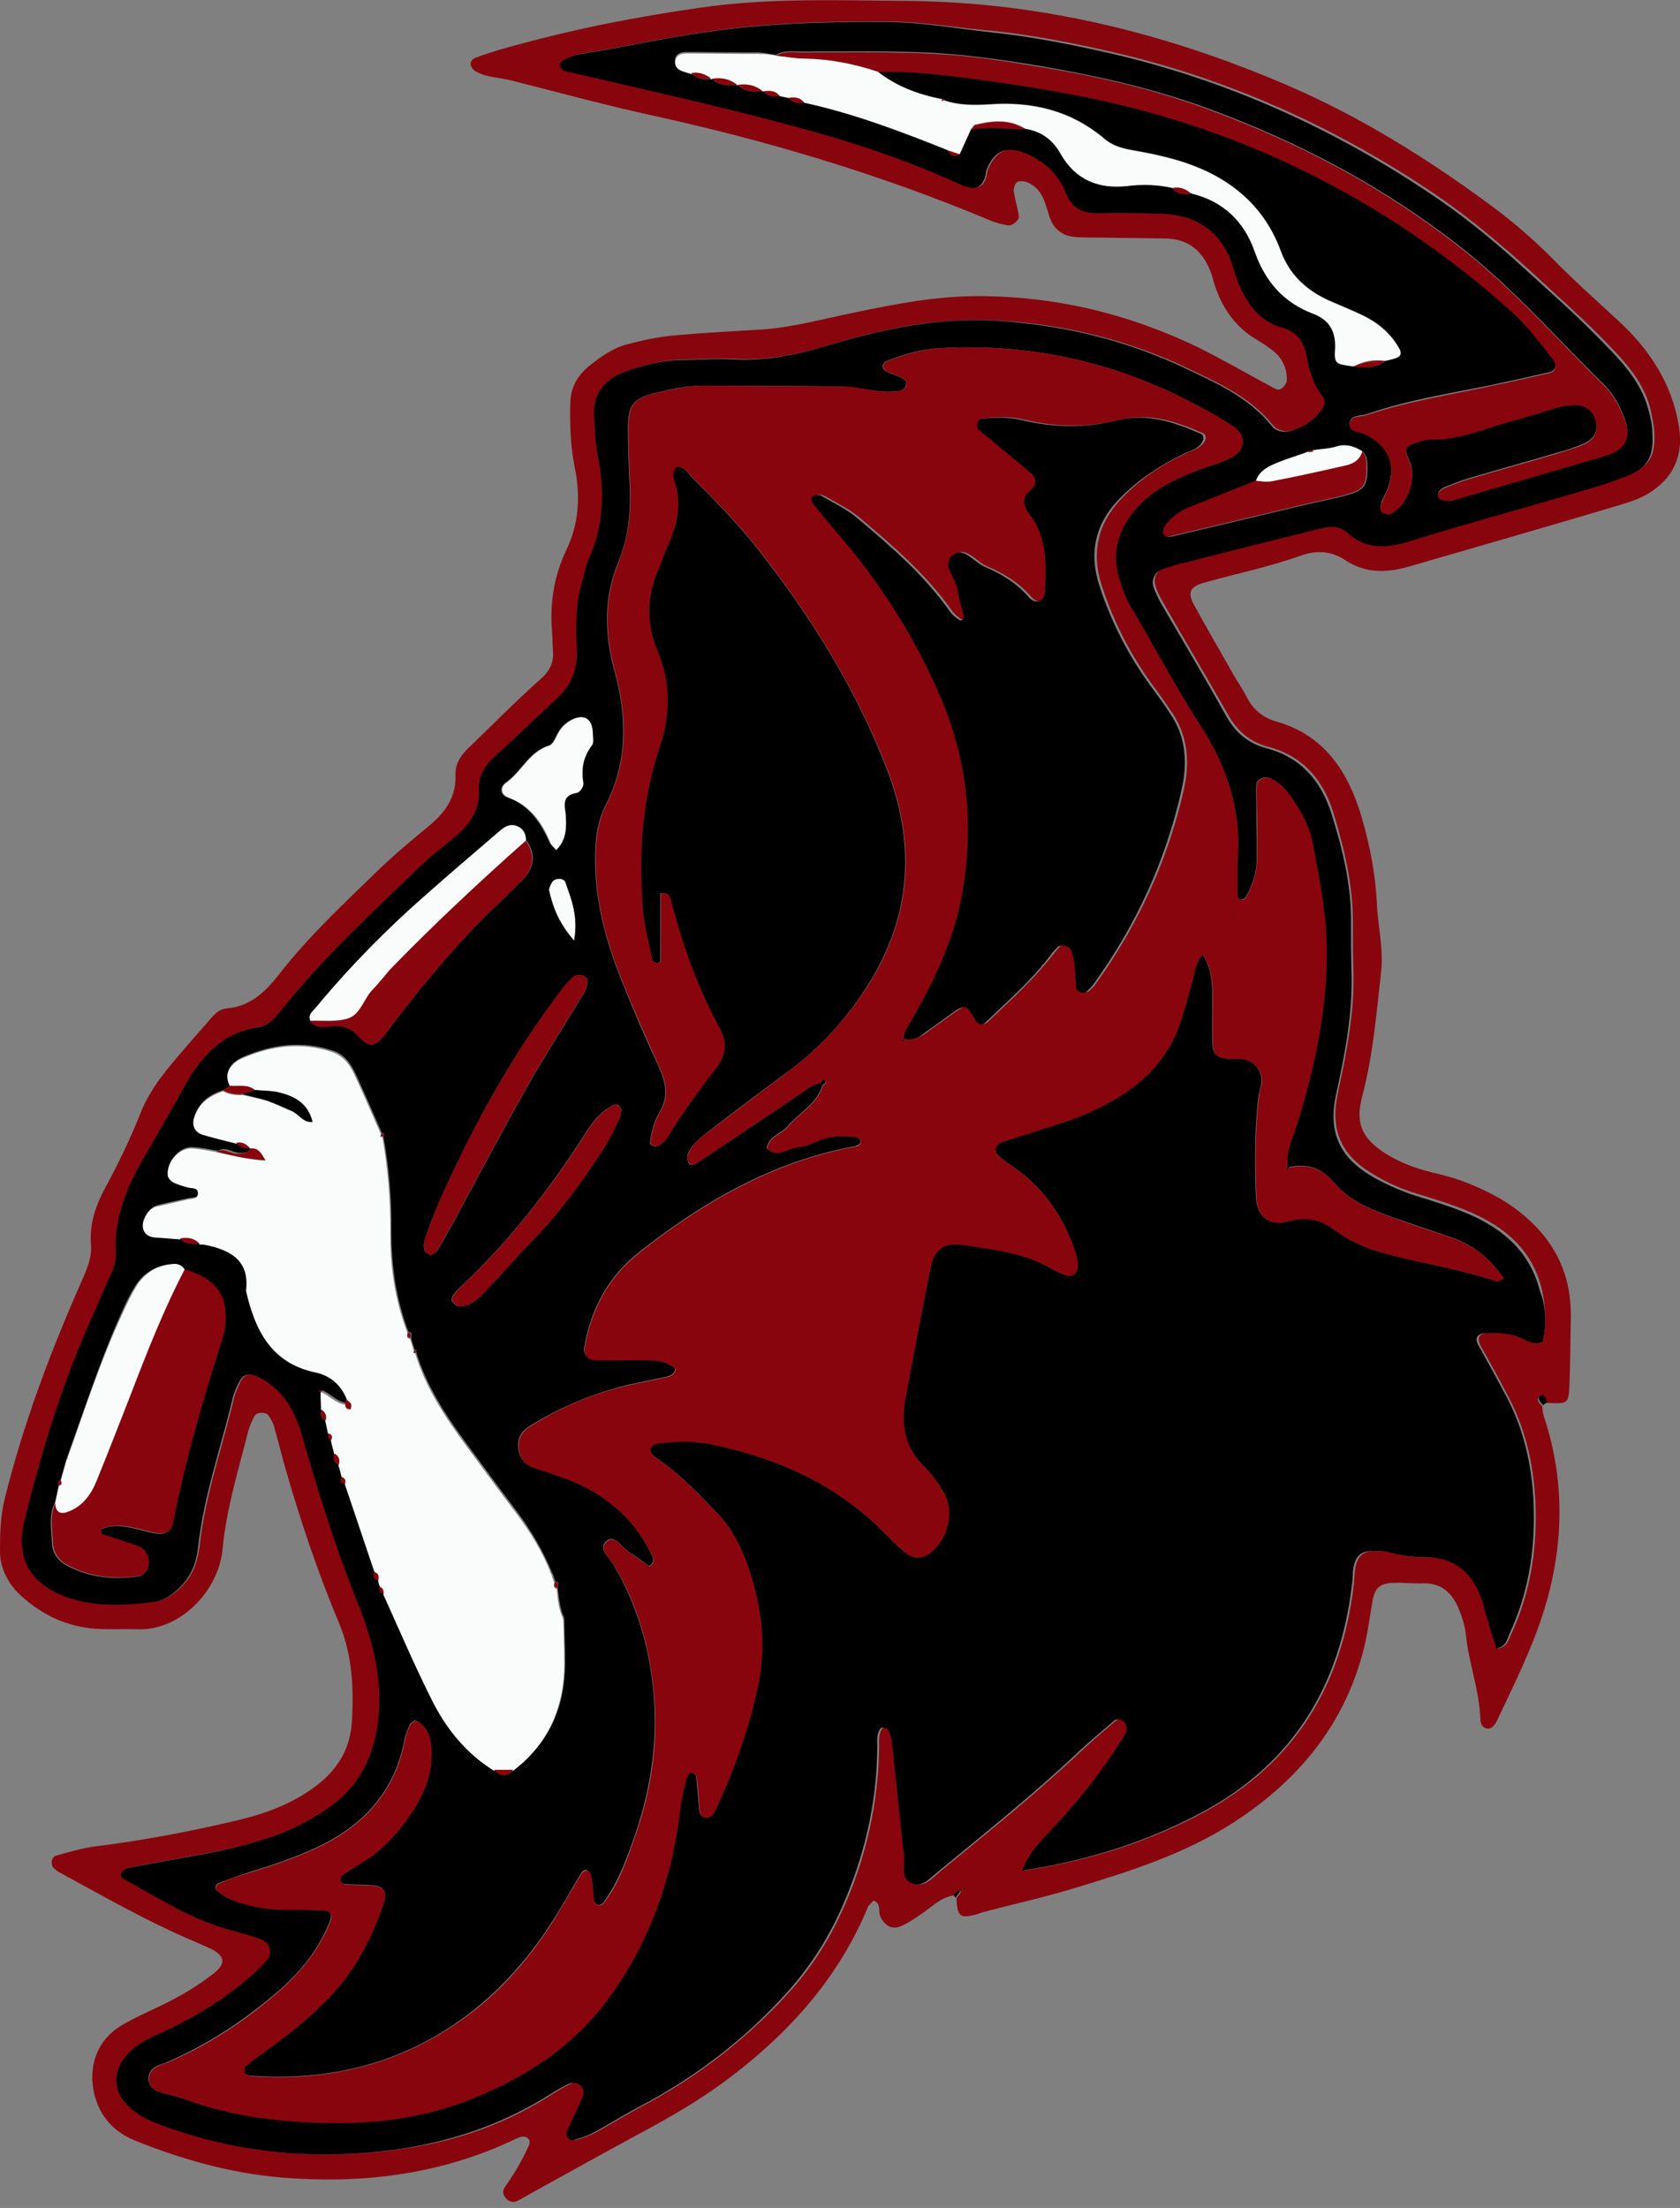 <?xml version="1.0" encoding="utf-8"?>
<!-- Generator: Adobe Illustrator 26.5.0, SVG Export Plug-In . SVG Version: 6.00 Build 0)  -->
<svg version="1.1" id="Layer_1" xmlns="http://www.w3.org/2000/svg" xmlns:xlink="http://www.w3.org/1999/xlink" x="0px" y="0px"
	 viewBox="0 0 358.5 471.2" style="enable-background:new 0 0 358.5 471.2;" xml:space="preserve">
<rect x="0" y="0" width="358.5" height="471.2" fill="#808080" stroke="none"/>
<style type="text/css">
	.st0{fill:#89050E;}
	.st1{fill:#FAFBFB;}
</style>
<g>
	<path class="st0" d="M203.5,404.5c-2.6,0.4-4.4,2.2-6.5,3.7c-1.5,1-3,2.1-4.6,2.8c-1.9,0.9-3.5,0.1-4.5-1.9
		c-0.6-1.1,0.3-2.8-1.5-3.5c-0.4,0.5-1,0.9-1.2,1.4c-6.1,14.7-16.2,26.2-28.7,35.8c-5.4,4.2-11.2,7.7-17.2,11
		c-9.6,5.2-19.2,10.5-28.7,15.8c-0.9,0.5-1.7,0.4-2.5-0.3c-0.7-0.7-1-1.6-0.4-2.5c2-2.8,3.7-5.7,5.1-8.8c0.3-0.6,0.4-1.3-0.3-1.8
		c-0.3-0.2-0.9-0.3-1.3-0.2c-0.9,0.3-1.7,0.7-2.5,1.1c-15.5,7.1-31.9,9-48.7,7.6c-10.7-0.9-21-3.8-31-7.8c-4.5-1.8-7.5-4.9-8.8-9.7
		c-1.5-5.8,0.3-11.6,5.5-14.8c2.9-1.8,6.1-3.1,9.1-4.6c3.9-1.9,7.6-4.1,11-6.8c2.4-2,2.2-3.6-0.8-5.1c-1-0.5-2.1-0.9-3.1-1.4
		c-10.1-4.2-19.6-9.7-29.2-14.9c-0.4-0.2-0.7-0.5-1.1-0.8c-0.9-0.7-0.7-2.5,0.4-2.8c2.6-0.7,5.2-1.5,7.9-1.9
		c10.6-1.3,21.1-3.3,31.5-5.8c6-1.5,11.7-3.7,16.6-7.6c4.4-3.5,6.8-7.9,7.1-13.4c0.4-7.1,0.1-14-2.7-20.8
		c-4.5-10.7-8.2-21.7-11.4-32.8c-0.9-3.1-1.6-6.1-2.5-9.2c-0.2-0.8-0.7-1.7-1.2-2.4c-0.5-0.8-2.5-0.8-3,0.1c-0.5,1-1,2-1.3,3.1
		c-2.1,8.4-4.7,16.6-5.5,25.3c-0.9,9.2-9.3,17.5-18.2,17.1c-3-0.1-5.9,0.1-8.9-0.1c-6.6-0.5-12.2-3.3-16.9-8
		C1.4,337.2,0,334.4,0,331c0-3.9,0.1-7.7,1.1-11.5c3.9-15.7,9.6-30.8,16.1-45.6c1.2-2.7,2.5-5.4,2.2-8.5c-0.3-4.2,1-8.1,3-11.8
		c2.8-5.2,5.4-10.5,7.6-16.1c1.5-3.8,3.9-7.2,6.5-10.3c2.5-3,5-5.9,7.6-8.8c1.2-1.4,2.3-3,4.3-3.2c5-0.4,8.3-3.6,11.1-7.2
		c6.2-8,13.5-14.8,20.7-21.8c3.6-3.5,7.4-6.7,11.3-9.9c3.5-2.9,5.9-6.2,5.7-11c-0.1-2.4,1.3-4.3,3-5.9c5.1-4.9,10-9.9,15.3-14.6
		c1.9-1.7,2.7-3.5,2.5-5.9c-0.1-1.4-0.1-2.7-0.2-4.1c-0.5-6,0.4-11.8,3-17.3c2.8-5.8,3.1-11.8,1.8-18c-0.9-4.5-1-9-0.9-13.6
		c0.1-3.2,1.5-5.7,3.9-7.7c2.5-2,5.1-3.9,8.2-4.7c3.3-0.9,6.6-1.6,10-1.9c6.3-0.6,12.7-0.9,19.1-1.3c6.6-0.5,13-2.3,19.4-3.6
		c8.7-1.8,17.3-3.5,26.3-3.5c16.5,0,32,3.7,46.8,10.8c5.5,2.7,10.8,5.8,16.2,8.7c0.6,0.3,1.2,0.7,1.9,0.2c0.8-0.6,1.2-1.4,1.1-2.3
		c-0.1-2.4-1.2-4.4-3-5.8c-1.1-0.8-2.2-1.6-3.4-2.3c-4.8-2.8-7.6-7.1-9.2-12.3c-0.2-0.7-0.3-1.3-0.6-2c-1.6-4.5-4.7-7.2-9.6-7.3
		c-4.8-0.1-9.6-0.1-14.4-0.2c-1.6,0-3.2,0-4.8-0.1c-2.8-0.2-4.7-1.6-5.6-4.2c-0.4-1.3-0.8-2.6-1.3-3.9c-0.7-1.7-2-3.1-3.8-3.7
		c-0.6-0.2-1.5-0.2-1.9,0.1c-0.4,0.3-0.7,1.2-0.7,1.8c0.3,1.8,0.8,3.5,1.1,5.3c0.2,1-1.3,2.2-2.3,2.1c-1.3-0.2-2.7-0.6-3.9-1.1
		c-23.4-9.8-47.5-17-72.2-22.4c-10-2.2-19.9-4.9-29.8-7.4c-2.6-0.7-5.5-0.6-7.9-2.1c-0.3-0.2-0.6-0.6-0.8-1
		c-0.3-0.8,0.2-1.4,0.8-1.7c2.1-0.8,4.3-1.5,6.4-2.1c13.8-3.9,27.8-6.7,42-8.7c14.8-2.1,29.5-1.5,44.3-1.4
		c28.2,0.3,54.9,6.9,80.7,18c15.6,6.7,29.8,15.6,43.4,25.6c4.6,3.4,8.9,7.1,12.9,11.1c4.6,4.7,9.5,9.1,14.4,13.6
		c6.6,6.1,11.5,13.5,12.9,22.7c0.9,5.7-1,10.3-5.6,13.5c-2.1,1.5-4.5,2.3-6.8,3c-15,4.5-30.1,8.8-45.2,13.2
		c-4.8,1.4-9.4,1.5-13.7-1.4c-2.9-1.9-6-2.1-9.2-1c-6.9,2.5-14,3.9-21,5.9c-2.8,0.8-3.4,2-2.1,4.5c2.7,5,5.6,9.9,8.4,14.9
		c0.9,1.6,2,3.1,2.8,4.7c1.4,2.8,3.4,4.6,6.5,5.5c10.3,2.9,15.4,10.9,18.2,20.5c1.7,5.9,2.9,11.9,3.2,18.1c0.2,5,1.5,9.9,0.9,15
		c-1,8.8-1.7,17.6-4,26.3c-1.5,5.7-0.2,8.9,4.7,12.1c3.5,2.3,7.4,3.6,11.4,4.5c4.7,1.1,9.1,2.9,13.3,5.3c1.4,0.8,2.7,1.7,4,2.7
		c7.3,5.7,11.2,13,11.1,22.4c-0.1,5-0.1,10-0.3,15c-0.2,3.7-0.4,3.7-4.9,3.5c-0.4-0.6-0.5-1.9-1.5-1.3c-0.8,0.5,0,1.4,0.6,2
		c0.1,0.7,0.1,1.4,0.3,2c5.5,16.5,4,32.7-2.4,48.5c-2.3,5.7-5,11.2-7.6,16.7c-0.4,0.8-1.1,1.7-2,1.6c-1-0.1-1.5-1-1.5-2
		c-0.2-6.2-2.5-12-3.1-18.1c-0.2-2-0.9-4-1.7-5.9c-1.4-3.1-3.7-5.1-7.4-5c-2,0.1-4.1-0.2-6.1-0.1c-3,0-4.2,1-4.7,3.8
		c-0.5,2.9-0.9,5.8-1.5,8.7c-3.8,16.9-13.8,29.3-28.1,38.6c-10.7,6.9-22.6,10.6-34.5,14.2c-6.3,1.9-12.7,3.3-19.1,5
		c-0.7,0.2-1.3,0.5-1.9,0.6c-3,0.7-3.5,0.2-3.7-3.6c0.4-0.5,0.8-1,1.1-1.6c0.2-0.1,0.4-0.1,0.5-0.2c0.1-0.1,0-0.3,0-0.4
		c-0.2,0.2-0.3,0.5-0.5,0.7C204.5,403.5,203.9,403.9,203.5,404.5 M329.2,286.4c0.8-3.7,0.7-7.5-0.2-11.3c-2-8.3-7.8-13.2-15.2-16.4
		c-3.7-1.6-7.7-2.8-11.6-4c-3.3-1-6.4-2.4-9.3-4.2c-6.8-4-9.1-9.5-7.4-17.3c1.9-8.7,3.6-17.4,3.3-26.3c-0.1-3.4-0.1-6.8-0.1-10.2
		c0-8.1-1.9-15.8-4.2-23.4c-2.2-7-6.6-12-13.8-13.9c-4.1-1.1-6.7-3.4-8.7-7c-4.6-8.1-9.4-16.1-14-24.2c-0.6-1-1.1-2-1.4-3.1
		c-0.6-1.6,0.2-3.3,1.8-3.9c1.7-0.6,3.5-1.1,5.2-1.5c9.3-2.3,18.5-4.7,27.8-7c2.2-0.5,4.6-1,6.5,0.7c4.1,3.7,8.5,3.3,13.4,1.8
		c10.2-3.1,20.5-6,30.8-9c5-1.5,10.1-2.8,15-4.7c5-1.9,6.2-4.2,5.9-9.5c-0.1-1.6-0.5-3.1-0.8-4.7c-1.7-6.7-6.6-11.3-11.2-16
		c-4.5-4.5-9.3-8.7-14-13.1c-6.4-5.8-13-11.4-20.1-16.3c-21.3-14.5-44.4-25-69.5-30.8c-8.4-1.9-16.8-3.6-25.5-4.5
		C204.3,6,197,4.6,189.4,4.6c-13-0.1-25.9,0.3-38.8,2.2c-9,1.3-17.9,3.3-26.8,4.7c-1.1,0.2-2.2,0.7-3.2,1.2c-0.3,0.2-0.7,0.6-0.8,1
		c-0.1,0.8,0.5,1.2,1.2,1.4c0.4,0.1,0.9,0.2,1.3,0.3c17.5,4.2,35,7.9,52.3,12.8c9.9,2.8,19.6,6.1,28.9,10.3c1,0.5,2.1,0.9,3.2,1.3
		c1.9,0.6,3.1,0,3.7-1.8c0.2-0.6,0.2-1.4,0.5-2c1.7-3.9,4.2-5,8.2-3.4c4,1.6,7.1,4.5,8.6,8.4c1.4,3.8,3.9,4.6,7.4,4.4
		c4.3-0.1,8.7-0.1,13,0.1c7.3,0.3,12.5,3.6,15.1,10.7c0.4,1.1,0.6,2.2,1,3.2c1.8,4.9,4.4,9,9.9,10.5c2.9,0.8,4.4,2.9,5,5.9
		c0.6,3.1,1.4,6.2,3.5,8.8c0.6,0.7,0.5,1.7-0.1,2.5c-1.6,2.4-3.7,4-6.5,4.7c-1.6,0.5-3.3,0.2-4.4-1.1c-4.9-6.1-11.9-9.1-18.6-12.3
		c-10.8-5.1-22.2-8.2-34-9.5c-7.2-0.8-14.6-0.8-21.8,0.1c-7.2,1-14.3,2.8-21.2,4.9c-6.3,1.9-12.8,3.1-19.5,2.7
		c-3.4-0.2-6.8,0.1-10.2,0.1c-3.9,0-7.7,0.9-11.4,2.1c-5.7,1.8-8.3,5.2-7.8,10.5c0.2,2.5,0.2,5,0.7,7.5c1.6,7.8,1.4,15.4-2,22.7
		c-0.7,1.4-0.9,3-1.3,4.6c-1.5,4.9-1.3,9.9-1.1,14.9c0.2,4.2-1.3,7.4-4.5,10.2c-4.4,3.9-8.6,8.1-13,12.1c-2.2,2-3.5,4.1-3.4,7.1
		c0.1,4.2-2,7.4-5,10c-2.3,1.9-4.7,3.6-6.8,5.7c-10.5,10.1-21.3,20-30.4,31.4c-1.3,1.6-2.6,3.2-4.8,3.6c-8,1.3-12.6,6.7-16.2,13.3
		c-2.6,4.8-5.4,9.5-8.1,14.2c-3.7,6.4-6.6,13-6.2,20.6c0.1,1.6-0.3,3.1-1,4.6c-1.2,2.5-2.2,5-3.3,7.5c-6.7,14.5-11.3,29.7-15.2,45.2
		c-2,7.9,1,13.3,8.6,16.1c6.2,2.4,12.5,2,18.9,1.2c2.5-0.3,4.6-1.9,6.3-3.8c2.1-2.3,2.9-5.2,3.3-8.1c1.2-10.9,4.9-21.2,7.4-31.8
		c0.3-1.1,0.8-2.1,1.3-3.2c0.8-1.6,2.2-2,4-1.2c5.1,2.5,7.8,6.8,9.3,12.1c3.5,12,7.2,23.9,11.8,35.6c3,7.4,5.2,15,4.8,23.2
		c-0.5,9.5-4.1,17.1-12.4,22.2c-2.9,1.8-5.9,3.4-9.1,4.6c-4.7,1.8-9.5,3-14.5,3.9c-5.8,1.1-11.6,2.1-17.4,3.2
		c-0.6,0.1-1.3,0.6-1.6,1.1c-0.4,0.7,0.3,1.2,0.9,1.5c6.4,3.5,12.6,7.4,19.5,9.8c3,1,6.1,1.8,9.1,2.7c2.3,0.7,3.1,3.1,1.5,4.8
		c-1.9,2-3.9,3.9-6,5.5c-5.2,4.1-11,7.3-17,10.1c-2.7,1.2-5.3,2.7-7.2,5.1c-2.4,2.9-2.5,6.5-0.1,9.4c1.9,2.4,4.4,3.8,7.3,4.8
		c17,6.4,34.4,7.9,52.3,5.2c11.5-1.7,22-5.5,31.7-11.8c1.1-0.7,2.3-1.4,3.6-2c0.8-0.4,1.8-0.4,2.5,0.4c0.7,0.7,0.7,1.7,0.4,2.5
		c-1.1,2.5-2.3,4.9-3.4,7.4c-0.4,0.8,0.7,1.9,1.6,1.7c1.3-0.4,2.6-0.8,3.8-1.4c3.4-1.8,6.7-3.9,10.1-5.7c11.8-6.2,22.2-14.2,31.2-24
		c5-5.4,8.9-11.5,11.9-18.2c4.9-10.9,7.5-22.4,7.7-34.4c0-1.3-0.2-2.8,0.6-4c0.1-0.2,0.4-0.3,0.5-0.3c0.4,0.1,1,0.1,1.2,0.4
		c0.4,0.8,0.7,1.7,0.8,2.5c0.9,8.1,1.7,16.3,2.6,24.4c0.2,1.9-0.8,4.5,1.3,5.7c2.4,1.4,4.3-0.8,5.9-2.2
		c10.2-8.4,20.5-16.6,30.1-25.7c2.5-2.3,5.1-4.6,7.7-6.7c0.4-0.3,1.4-0.1,1.8,0.2c0.4,0.3,0.8,1.2,0.7,1.7c-0.2,0.9-0.6,1.7-1.1,2.4
		c-4.2,6.8-9.2,13-14.7,18.8c-2.4,2.6-5,5.1-6.5,9c13.9-2.1,26.6-6.1,38.5-12.5c19.4-10.5,29.4-27.1,31.9-48.6
		c0.1-1.1,0.1-2.3,0.3-3.4c0.4-2.5,1.6-3.7,4.1-3.7c1.4,0,2.8,0,4.1,0.4c2.2,0.7,4.5,1,6.7,0.9c6.6-0.1,10.7,3.2,12.6,9.4
		c0.4,1.3,0.7,2.6,1.1,3.9c0.6,2.1,1.2,4.2,1.9,6.2c2.1-0.4,2.2-2,2.8-3.1c3.9-8.4,5.4-17.2,5.2-26.5c-0.2-8.4-1.8-16.3-5.6-23.7
		c-2-3.9-4.1-7.6-6.2-11.4c-0.8-1.6-0.2-2.6,1.6-2.6c2.5-0.1,5,0,7.4,1C325.9,286.1,327.3,287.2,329.2,286.4"/>
	<path d="M329.2,286.4c-2,0.8-3.3-0.3-4.7-0.9c-2.4-1-4.9-1.1-7.4-1c-1.9,0.1-2.5,1.1-1.6,2.6c2.1,3.8,4.2,7.6,6.2,11.4
		c3.8,7.4,5.4,15.3,5.6,23.7c0.2,9.3-1.3,18.1-5.2,26.5c-0.5,1.2-0.7,2.7-2.8,3.1c-0.6-2-1.3-4.1-1.9-6.2c-0.4-1.3-0.7-2.6-1.1-3.9
		c-2-6.1-6-9.5-12.6-9.4c-2.3,0-4.5-0.3-6.7-0.9c-1.3-0.4-2.7-0.4-4.1-0.4c-2.5,0-3.7,1.1-4.1,3.7c-0.2,1.1-0.1,2.3-0.3,3.4
		c-2.5,21.5-12.5,38.2-31.9,48.6c-11.9,6.4-24.6,10.4-38.5,12.5c1.5-3.9,4.1-6.4,6.5-9c5.5-5.8,10.4-12,14.7-18.8
		c0.5-0.8,1-1.6,1.1-2.4c0.1-0.5-0.3-1.4-0.7-1.7c-0.4-0.3-1.5-0.5-1.8-0.2c-2.6,2.2-5.2,4.4-7.7,6.7c-9.6,9.1-19.9,17.3-30.1,25.7
		c-1.7,1.4-3.5,3.6-5.9,2.2c-2.1-1.2-1-3.7-1.3-5.7c-0.9-8.1-1.7-16.3-2.6-24.4c-0.1-0.9-0.4-1.7-0.8-2.5c-0.1-0.3-0.7-0.3-1.2-0.4
		c-0.2,0-0.4,0.1-0.5,0.3c-0.8,1.2-0.6,2.6-0.6,4c-0.1,12-2.8,23.4-7.7,34.4c-3,6.7-6.9,12.7-11.9,18.2c-9,9.9-19.4,17.8-31.2,24
		c-3.4,1.8-6.7,3.9-10.1,5.7c-1.2,0.6-2.5,1-3.8,1.4c-0.9,0.3-1.9-0.8-1.6-1.7c1.1-2.5,2.3-4.9,3.4-7.4c0.3-0.8,0.4-1.8-0.4-2.5
		c-0.7-0.7-1.7-0.7-2.5-0.4c-1.2,0.6-2.4,1.2-3.6,2c-9.7,6.2-20.3,10-31.7,11.8c-17.9,2.7-35.3,1.2-52.3-5.2
		c-2.9-1.1-5.4-2.5-7.3-4.8c-2.3-2.9-2.2-6.5,0.1-9.4c1.9-2.4,4.5-3.8,7.2-5c6-2.7,11.8-6,17-10.1c2.1-1.7,4.2-3.5,6-5.5
		c1.6-1.7,0.8-4.1-1.5-4.8c-3-1-6.1-1.7-9.1-2.7c-6.9-2.4-13.1-6.3-19.5-9.8c-0.6-0.3-1.2-0.8-0.8-1.5c0.3-0.5,1-1,1.6-1.1
		c5.8-1.1,11.6-2.1,17.4-3.2c4.9-0.9,9.8-2.2,14.5-3.9c3.2-1.2,6.2-2.8,9.1-4.6c8.3-5.1,11.9-12.7,12.4-22.2
		c0.4-8.2-1.8-15.8-4.8-23.2c-4.7-11.6-8.3-23.6-11.8-35.6c-1.5-5.2-4.2-9.6-9.3-12.1c-1.8-0.9-3.2-0.5-4,1.2c-0.5,1-1,2.1-1.3,3.2
		c-2.5,10.6-6.2,20.9-7.4,31.8c-0.3,2.9-1.2,5.8-3.3,8.1c-1.7,1.9-3.8,3.5-6.3,3.8c-6.3,0.8-12.7,1.1-18.9-1.2
		c-7.5-2.9-10.5-8.3-8.6-16.1c3.8-15.5,8.5-30.7,15.2-45.2c1.1-2.5,2.1-5,3.3-7.5c0.7-1.5,1.1-3,1-4.6c-0.4-7.6,2.5-14.2,6.2-20.6
		c2.7-4.7,5.5-9.4,8.1-14.2c3.6-6.7,8.2-12.1,16.2-13.3c2.2-0.3,3.5-2,4.8-3.6c9.1-11.4,19.9-21.3,30.4-31.4c2.1-2,4.6-3.8,6.8-5.7
		c3.1-2.6,5.2-5.7,5-10c-0.1-2.9,1.2-5.1,3.4-7.1c4.4-3.9,8.6-8.1,13-12.1c3.1-2.8,4.6-6,4.5-10.2c-0.2-5-0.4-10,1.1-14.9
		c0.5-1.5,0.7-3.1,1.3-4.6c3.4-7.3,3.6-14.9,2-22.7c-0.5-2.4-0.5-5-0.7-7.5c-0.5-5.3,2.1-8.7,7.8-10.5c3.6-1.2,7.5-2.1,11.4-2.1
		c3.4,0,6.8-0.3,10.2-0.1c6.7,0.4,13.2-0.8,19.5-2.7c7-2.1,14-3.9,21.2-4.9c7.2-1,14.6-1,21.8-0.1c11.8,1.3,23.2,4.4,34,9.5
		c6.7,3.2,13.7,6.2,18.6,12.3c1.1,1.4,2.8,1.6,4.4,1.1c2.7-0.8,4.9-2.4,6.5-4.7c0.5-0.8,0.7-1.8,0.1-2.5c-2.1-2.6-2.9-5.7-3.5-8.8
		c-0.6-3-2.1-5.1-5-5.9c-5.4-1.5-8-5.6-9.9-10.5c-0.4-1.1-0.7-2.2-1-3.2c-2.5-7.1-7.7-10.4-15.1-10.7c-4.3-0.1-8.7-0.2-13-0.1
		c-3.5,0.1-5.9-0.7-7.4-4.4c-1.5-3.9-4.6-6.7-8.6-8.4c-4-1.6-6.6-0.6-8.2,3.4c-0.3,0.6-0.2,1.4-0.5,2c-0.7,1.8-1.9,2.4-3.7,1.8
		c-1.1-0.3-2.1-0.8-3.2-1.3c-9.3-4.2-19-7.5-28.9-10.3c-17.3-4.9-34.8-8.7-52.3-12.8c-0.4-0.1-0.9-0.1-1.3-0.3
		c-0.7-0.2-1.3-0.6-1.2-1.4c0-0.4,0.4-0.8,0.8-1c1-0.5,2.1-1,3.2-1.2c9-1.4,17.8-3.4,26.8-4.7c12.9-1.9,25.8-2.3,38.8-2.2
		c7.5,0,14.9,1.4,22.4,2.2c8.6,0.9,17.1,2.6,25.5,4.5c25.1,5.8,48.2,16.3,69.5,30.8c7.2,4.9,13.8,10.5,20.1,16.3
		c4.7,4.3,9.5,8.5,14,13.1c4.6,4.7,9.5,9.3,11.2,16c0.4,1.5,0.8,3.1,0.8,4.7c0.3,5.3-0.9,7.6-5.9,9.5c-4.9,1.9-9.9,3.2-15,4.7
		c-10.3,3-20.6,5.8-30.8,9c-4.9,1.5-9.3,1.9-13.4-1.8c-1.9-1.8-4.3-1.3-6.5-0.7c-9.3,2.3-18.5,4.6-27.8,7c-1.8,0.4-3.5,0.9-5.2,1.5
		c-1.6,0.6-2.4,2.3-1.8,3.9c0.4,1.1,0.9,2.1,1.4,3.1c4.7,8.1,9.5,16.1,14,24.2c2,3.6,4.6,5.9,8.7,7c7.2,1.9,11.6,6.9,13.8,13.9
		c2.4,7.6,4.3,15.3,4.2,23.4c0,3.4,0,6.8,0.1,10.3c0.3,8.9-1.4,17.7-3.3,26.3c-1.7,7.8,0.6,13.2,7.4,17.3c2.9,1.7,6,3.1,9.3,4.2
		c3.9,1.2,7.9,2.4,11.6,4c7.4,3.2,13.1,8.1,15.2,16.4C330,278.9,330,282.7,329.2,286.4 M68.5,296.8c-0.2,0-0.3-0.1-0.5-0.1
		c0.1,0.1,0.2,0.2,0.4,0.3l0.1,0.1c0,1.2,0.1,2.5,0.1,3.7c-0.2,1-0.3,1.9,0.9,2.3c0.2,0.9,0.4,1.9,0.7,2.8c-0.3,0.7-0.2,1.2,0.6,1.4
		c0.2,1,0.5,1.9,0.7,2.9c-0.2,1-0.3,2,0.9,2.4c0.2,0.9,0.4,1.7,0.7,2.6c-0.4,0.8-0.3,1.3,0.7,1.5c2.1,6.2,4.2,12.5,6.3,18.7
		c-0.4,0.9-0.1,1.5,0.8,1.8c0.1,0.4,0.3,0.9,0.4,1.3c-0.2,0.7-0.1,1.3,0.7,1.5c3.4,7.3,6.5,14.8,10.1,22c3.1,6.3,7.4,11.8,13.5,15.6
		c1.4,1.5,2.7,1.6,4.1,0c7.6-5.7,10.9-13.5,10.9-22.8c0-3.1-0.1-6.3-0.2-9.5l0-0.1c-1-2-1.1-4.2-1.4-6.4c0.1-0.6,0.4-1.1-0.5-1.3
		c-0.2-0.7-0.4-1.3-0.7-2l0,0.1c-1.9-4.6-4.4-8.9-7.4-12.9c-3.7-4.9-7.3-9.8-10.9-14.7c-4.4-6-8.5-12.2-10.7-19.5l0.1-0.4
		c0,0-0.4,0-0.4,0c-0.3-0.9-0.6-1.8-0.8-2.7c0-0.4,0.4-1.1-0.5-1.1c-2.7-7-3.7-14.3-3.7-21.8c0.1-6.8-0.5-13.5-1.7-20.1l0.2-0.5
		l-0.5-0.1c-1.8-4.1-3.6-8.3-5.5-12.4c-1.1-2.3-2.4-4.4-5-5.2c-6.6-2.2-13.1-1.3-19.2,1.4c-2.3,1-4.1,3-2.5,6c-0.5,0.3-1,0.7-1.5,1
		c-3,0.9-5.3,2.5-6.3,5.7c-0.5,1.7,0.2,3.2,1.9,3.6c2.4,0.6,4.8,1.2,7.2,1.9c0.7,1,1.7,1.3,2.9,1.1l0.1,0c-0.6,1.2-1.7,1.2-2.8,1.1
		c-1.4-0.1-2.7-1.4-4.3-0.4c-1.8-0.3-3.5-0.7-5.3-0.8c-2.8-0.2-5.6,2.9-5.2,5.7c0.1,0.5,0.6,1.2,1.1,1.5c1,0.5,2.1,0.8,3.1,1.1
		c0.9,0.3,2.5-0.1,2.2,1.6c-0.2,1-1.4,0.8-2.2,1c-2.2,0.5-4.4,0.9-6.6,1.5c-1.4,0.4-2.2,1.5-2.7,2.8c-0.8,2,0.2,3.6,2.3,3.8
		c1.8,0.2,3.6,0.3,5.4,0.4c1.1,1.2,2.6,1.4,4.2,1.1c0.4,0,0.9,0,1.3,0.1c5.3,1.1,9.5,3.3,8.6,9.8c1.9,8.4,5.3,15.5,14.8,17.4
		c3.3,0.7,5.6,2.8,6.8,6c-0.4,0.2-0.5,0.4-0.4,0.8c-2-0.3-3.3-1.9-5.1-2.7C68.7,296.9,68.5,296.8,68.5,296.8 M151.7,16.8l0.2,0
		c1.5,1.5,3.4,1.5,5.4,1.3l0.1,0c1.5,1.5,3.4,1.6,5.3,1.3l0.1,0c1,1.1,2.2,1.3,3.5,1c0.6,0.1,1.3,0.3,1.9,0.4c0.9,1.1,2,1.3,3.3,1
		c10.5,2.3,20.6,6.1,30.6,10.1c0.6,1.1,1.5,1.6,2.7,0.9c0.8-1.8,1.6-3.5,2.4-5.3c3.9-0.7,7.7,0,11.6-0.1c3.4,0.5,5.9,2.4,7.5,5.3
		c3.2,5.7,8.1,7.6,14.3,6.9c3.2-0.3,6.3-0.3,9.5,0.4c1.1,1.3,2.5,1.4,4.1,1.2c6.8,1.6,11.4,5.9,13.5,12.3c2.2,6.5,6.2,11,12.6,13.4
		c3.4,1.3,4.8,3.8,4.6,7.5c-0.2,3.2,0.1,3.2,3.9,3.7c2.4,0.2,4.8,0.5,6.9-1.2c0.4-0.1,0.9-0.2,1.3-0.3c2-0.6,2.3-1.2,1.4-2.6
		c-1.8-3.1-4.4-5.2-7.5-6.7c-2.4-1.2-5-2.2-7.5-3.3c-4.7-2.2-8.2-5.4-10.1-10.5c-3.5-9.6-10.8-15.6-20.3-18.8
		c-3.9-1.3-7.9-2.1-11.9-2.8c-2.1-0.4-3.9-1-5.5-2.4c-7-5.9-15.2-7.9-24.2-7.3c-3.4,0.2-6.8,0.3-10.1-0.9l0-0.3l-0.4,0.1
		c-5-1-9.7-2.7-13.7-5.9c5.7-0.2,11.3,0.3,17,1c8.8,1.1,17.5,2.4,26.2,4.1c34.7,6.9,65.3,22.1,91.7,45.6c3.6,3.2,6.6,6.9,9.4,10.8
		c0.8,1.1,0.5,2.4-0.8,2.7c-4.2,1-8.4,1.9-12.6,2.8c-8.9,1.8-17.9,3.2-26.5,6.2c-1.3,0.4-3.7,0.1-3.6,2.2c0.1,1.4,2.2,1.3,3.3,1.9
		c5.1,2.6,6.7,6.5,4.8,11.8c-0.2,0.6-0.6,1.2-0.9,1.9c-0.2,0.4-0.4,0.8-0.5,1.3c-0.2,0.7-0.3,1.5,0.4,1.8c0.5,0.3,1.4,0.3,1.9,0.1
		c3.4-2,5.2-7,4-10.5c-0.2-0.6-0.6-1.2-0.8-1.9c-0.5-1.4,0.1-2.2,1.4-2.5c1.3-0.4,2.7-0.9,4-0.9c4.2,0.1,8.1-1.2,12-2.4
		c4.3-1.4,8.7-2.5,13.1-3.9c1.8-0.6,3.5-1,5.3-1c2.4,0,4,1.2,4.5,3.3c0.6,2.2-0.2,4-2.4,5c-1.9,0.8-3.8,1.5-5.8,2
		c-6.3,1.9-12.7,3.6-19,5.5c-1.7,0.5-3.4,1.2-5.1,1.9c-0.9,0.4-1.6,1.2-1.2,2.1c0.2,0.4,1.2,0.6,1.8,0.6c0.7,0,1.4-0.1,2-0.3
		c10.3-3,20.5-6,30.8-9c0.9-0.3,1.8-0.5,2.6-0.9c2.5-1.2,3.6-3.5,2.8-6.2c-1-3.1-2.4-5.9-4.7-8.2c-9.9-9.7-19-20.2-30-28.9
		c-16.4-13-34.6-22.7-54.1-29.9c-11.6-4.3-23.5-7-35.6-9.1c-7.6-1.3-15.3-2.4-23-2.9c-9.5-0.5-19.1-0.3-28.7-0.3
		c-1.8,0-3.7-0.3-5.3,0.7c-1.1-0.2-2.2-0.3-3.4-0.5l-0.1,0c-0.9,0-1.8,0-2.7,0c-4.3,0-8.6-0.1-13-0.1c-1.2,0-2.3,0.4-2.4,1.8
		c-0.1,1.4,1,1.9,2.1,2.2c0.4,0.1,0.9,0.2,1.3,0.4C148.7,17,150.2,17,151.7,16.8 M279.2,96.5c-2.1,0.7-4.2,1.3-6.2,2.2
		c-2,0.8-4.1,1.7-4.9,4c-4.6,1.8-9.2,3.7-13.8,5.5c-2.2,0.8-4,2.2-5.4,3.9c-0.4,0.5-0.7,1.3-0.5,1.8c0.2,0.7,1,0.7,1.7,0.6
		c9.7-2.3,19.3-4.6,29-6.9c2.9-0.7,5.8-1.2,8.6-2c3.4-1,4-2,4.1-5.3c0-1.3,0.1-2.7-0.9-3.9c-1.7-1.1-3.4-1.7-5.5-1
		c-1.6,0.6-3.4,0.6-5.1,0.8C279.8,96.3,279.2,95.8,279.2,96.5 M66.2,217.8c1.5,2.1,3.8,1,5.7,1.1c1.9,0.1,3.3,0.7,4.7,2.2
		c2.2,2.5,3.3,2.3,5.4-0.1c0.7-0.9,1.3-1.8,2-2.7c6.9-9,14.2-17.8,22.5-25.6c1.7-1.6,3.2-3.2,4.9-4.8c2.6-2.6,3.1-5.5,0.9-8.6
		c0-1.5-0.7-2.7-2.2-3.1c-1.2-0.4-2.3,0.2-3.1,0.9c-5.2,4.4-10.4,8.8-15.5,13.4c-8.6,7.5-16.6,15.6-23.9,24.4
		C66.8,215.8,65.7,216.4,66.2,217.8 M14.2,311.3c-0.4,1.5-0.9,3.1-1.3,4.6c-0.8,0.2-0.4,0.7-0.4,1.2c-0.3,1.2-0.5,2.4-0.8,3.6
		c-1.4,2.8-0.7,5.8-0.6,8.7c0.1,2.2,1.4,3.8,3.3,4.8c4.8,2.5,9.9,3,15.2,2.2c1.3-0.2,2.1-1.7,2-3.2c-0.2-1.8-1.2-2.9-2.9-3.4
		c-2.3-0.8-4.7-1.5-7.1-2.3c-0.1,0-0.2-0.4-0.2-0.5c0-0.2,0-0.6,0.1-0.6c0.6-0.2,1.3-0.5,1.9-0.6c3.3-0.5,6.3,0.8,9.4,1.4
		c2.4,0.5,3.6-0.2,4-2.4c2.7-13.2,6.3-26,10.4-38.8c0.3-1.1,0.6-2.2,0.7-3.3c0.6-6.2-2.1-9.8-8.7-11.7c-0.7-1.1-1.8-1.3-2.9-1.2
		c-3.1,0.3-5.6,1.9-7.3,4.4c-1.2,1.9-2.2,3.9-3.1,6C21.4,290.2,18,300.8,14.2,311.3L14.2,311.3z M175,231.1c0.2,0.2,0.3,0.3,0.5,0.5
		c-1.2,4-4.9,5.8-7.4,8.7c-1.4,1.7-4.1,2.1-4.5,4.8c2.4,2.1,4.6-0.3,6.9-0.4c1.5-0.1,3-0.9,4.5-1.5c2.4-0.9,4.9-0.9,7.4-0.6
		c0.4,0,0.9,0.3,1.1,0.6c0.4,0.8-0.3,1.2-1,1.4c-17.5,3.2-32.4,11.8-46.1,22.6c-6.5,5.1-10.3,12-11.7,20.2c-0.3,1.5,0.6,2.7,2.2,2.8
		c3.2,0.1,6.4,0,9.6,0c2.7,0,5.4-0.1,7.6,1.9c-0.2,1.1-1,1.5-1.9,1.7c-2.7,0.6-5.3,1.1-8,1.7c-7.6,1.8-14.7,4.8-21.3,8.9
		c-1.7,1.1-2.5,2.5-2.3,4.6c0.2,2,1.2,3.4,3.1,4.1c2.6,0.9,5.2,1.7,7.7,2.7c7.7,3,13.7,8,17.4,15.5c0.5,0.9,1.2,2-0.3,2.9
		c-1.4-1-2.9-2.1-4.4-3.1c-1.4-1-3-3.5-4.5-2.4c-2.2,1.7,0.4,3.7,1.3,5.2c4.7,8,7.4,16.7,8.4,25.8c1.2,10.7-0.2,21.4-3.7,31.6
		c-1.8,5.2-3.6,10.3-6.9,14.8c-0.2,0.3-0.8,0.5-1.1,0.4c-0.4-0.1-0.8-0.6-0.9-0.9c-0.2-1.6-0.3-3.2-0.5-4.7
		c-0.1-0.6-0.4-1.4-0.8-1.7c-0.7-0.4-1.3,0.3-1.6,0.9c-1.9,3.1-3.6,6.3-5.6,9.4c-5.3,8.4-11.7,15.7-19.8,21.5
		c-13.3,9.5-28.3,13.1-44.6,12c-0.4,0-0.9-0.1-1.3-0.3c-0.2-0.1-0.4-0.3-0.4-0.5c0-0.4-0.1-1,0.1-1.2c1.2-1,2.5-2,3.8-2.9
		c4.8-3.4,9.4-7.1,13.6-11.3c5.7-5.8,9.4-12.8,12.1-20.4c1-2.9,0.3-3.9-2.6-4.1c-1.8-0.1-3.6-0.1-5.5-0.2c-0.4,0-0.9-0.4-1-0.7
		c-0.1-0.3,0-1,0.3-1.2c1.3-0.9,2.6-1.8,4-2.6c3.4-1.9,6.3-4.6,8.6-7.7c3.8-4.9,6.9-10.2,6.5-16.8c-0.2-2.6-0.9-4.9-3.5-6
		c-0.4,0.4-0.9,0.6-1.1,1c-0.4,1-0.9,2.1-1.1,3.2c-2,10.7-8.4,17.9-18,22.6c-4.9,2.4-10.1,4.1-15.3,5.7c-2.2,0.7-4.3,1.5-6.4,2.3
		c-0.6,0.3-0.9,1.1-0.3,1.6c0.9,0.7,1.8,1.4,2.9,1.8c3.6,1.4,7.4,2.2,11.3,2.2c3,0,5.9,0,8.9,0.2c1,0.1,1.5,0.9,1.1,2
		c-2.3,6.1-6.3,11.1-11.2,15.3c-7.1,6.1-14.9,11.3-23.5,15c-0.8,0.4-1.7,0.6-2.5,1c-1.1,0.6-1.7,1.6-1.6,2.8c0.1,1.3,0.9,2.1,2,2.5
		c1.9,0.7,4,1,5.9,1.7c10.6,3.9,21.6,4.9,32.9,5c10.4,0,20.4-1.8,29.9-5.9c10.6-4.5,20-10.8,27-20.2c9.1-12.2,13.9-26,15.7-40.9
		c0.3-2.3,0.7-4.5,1.4-6.7c0.2-0.6,0.5-1.4,1.4-0.9c0.3,0.2,0.7,0.6,0.7,1c0.2,2.3,0.4,4.5,0.6,6.8c0.1,0.7,0.2,1.3,1,1.6
		c1.1,0.4,1.6-0.5,2.2-1.2c0.3-0.3,0.4-0.8,0.6-1.2c3.8-8.3,6.8-16.8,8.7-25.8c1.9-9.1,0.6-17.7-2.4-26.1c-1.4-3.8-3.3-7.5-6.2-10.5
		c-3.8-4-7.5-7.9-12-11.1c-0.7-0.5-1.5-1.1-2.1-1.7c-0.3-0.3-0.4-0.9-0.2-1.2c0.1-0.4,0.5-0.8,0.9-0.9c4.1-0.7,8.2-0.7,12.2,0.1
		c14.3,3,27.2,8.8,37.5,19.6c1.3,1.3,2.6,2.6,4,3.7c1.4,1,3,1.2,4.5,0.2c4.1-2.7,5.8-9.1,3.4-13.3c-1.1-1.9-2.5-3.8-4.1-5.4
		c-4.2-4.1-5.2-9-4.1-14.4c1.8-9.4,3.6-18.7,5.4-28.1c0.8-4,2.8-5.6,6.8-4.9c6.5,1,13.1,1.6,19,5.1c1,0.6,2,1,3.1,1.4
		c1.4,0.5,2.7-0.7,2.5-2.3c-0.1-0.7-0.1-1.4-0.3-2c-2.3-7.4-6.3-13.6-12.6-18.2c-1.3-0.9-2.6-1.8-3.8-2.8c-1.3-1.1-1-2.6,0.5-3.1
		c4.5-1.5,9.1-2.9,13.6-4.4c4.8-1.6,9.3-3.7,13.4-6.6c5-3.5,8.7-8,10.8-13.7c1.2-3.2,2-6.5,2.9-9.8c0.5-1.9,0.7-3.9,2.2-5.6
		c1.7,2.7,2.1,5.6,2.1,8.6c0,3.4-0.1,6.8,0,10.2c0.1,2.5,0.8,3.3,3.2,3.5c1.1,0.1,2.3-0.1,3.4,0.1c2.4,0.4,4,2.5,3.9,4.9
		c-0.1,0.9-0.4,1.8-0.6,2.7c-0.9,7.3-0.9,14.5-0.6,21.8c0.2,4.2,2.8,6.3,6.8,5.2c3.9-1.1,7.1-0.4,10.2,2c3.5,2.6,7.6,4.2,11.8,5.2
		c7.5,1.9,15.1,3.2,22.5,5.6c0.3,0.1,0.8-0.3,1.6-0.6c-2.9-4.1-6.4-7.1-11.1-8.7c-4.1-1.4-8.2-2.8-12.3-4.2
		c-4.7-1.7-9.5-3.5-12.8-7.5c-2.7-3.2-5.8-4.2-9.7-3.3l-0.3-0.3c-0.4-3.3,1.2-6.2,2.1-9.2c3.8-12.2,6.4-24.6,6.2-37.5
		c-0.1-7.6-1.6-14.9-3-22.3c-0.7-3.6-2.5-6.8-4.6-9.8c-1.2-1.7-2.6-3.2-4.6-4c-1-0.4-2.7,0.4-2.7,1.4c-0.1,1.4,0,2.7,0,4.1
		c0,3.9,0.1,7.7,0.1,11.6c0,3-0.9,5.8-2.4,8.4c-0.2,0.3-0.8,0.5-1.1,0.5c-0.3,0-0.7-0.5-0.7-0.8c0-3-0.1-5.9,0.1-8.9
		c0.6-10-2.5-18.9-7.8-27.1c-5.5-8.4-10.2-17.2-15.2-25.9c-0.9-1.6-1.5-3.3-2.1-5c-2.1-5.9-0.7-11.1,3.4-15.8
		c3.8-4.3,8.7-6.5,13.8-8.4c2.1-0.8,4.4-1.3,6.4-2.4c3.3-1.7,3.4-4.9,0.2-6.9c-19-12-39.7-17.8-62.3-16.5c-3.9,0.2-7.6,1.3-11.2,2.7
		c-0.4,0.1-0.8,0.5-0.9,0.9c-0.3,0.8,0.4,1.2,1,1.5c0.8,0.4,1.7,0.6,2.5,1c0.8,0.4,1.8,0.8,1.4,1.9c-0.3,1-1.3,1.2-2.2,1.2
		c-1.1,0.1-2.3,0.1-3.4,0c-2.7-0.3-5.4-0.9-8.1-1c-9.8-0.2-19.6-0.1-29.4-0.2c-3.5,0-6.8,0.7-10.1,1.5c-4.9,1.1-6.1,2.6-6.1,7.5
		c0,4.3,0.2,8.7,0.4,13c0.2,5.5-0.4,10.8-2.6,16c-3,7.4-2.8,15.2-0.7,22.8c2.7,9.8,2.9,19.3-1.8,28.6c-1.8,3.5-2.3,7.3-2.3,11.3
		c-0.1,9,2.2,17.6,5.5,25.9c2.5,6.3,5.2,12.6,8.1,18.8c1.5,3.3,2.1,6.4,0.1,9.7c-1.2,2-1.7,4.2-2,6.5c0,0.2,0.2,0.5,0.4,0.5
		c0.4,0.2,1,0.4,1.2,0.2c0.7-0.5,1.5-1.1,2-1.8c3.2-5.3,6.8-10.2,10.6-15.1c2-2.6,2.2-5.3,0.6-8.3c-4.8-8.6-8-17.8-10.4-27.3
		c-0.2-0.8-0.6-1.7-2.2-1.5c0,4.7,0,9.5,0,14.2c0,0.6-0.3,0.9-0.8,0.7c-0.4-0.2-1-0.4-1-0.7c-0.7-3.5-1.7-7.1-2-10.7
		c-0.9-11.7-0.2-23.2,3.5-34.4c2.3-6.9,2.6-13.7-0.3-20.6c-2.4-5.6-2.5-11.5,0-17.3c0.7-1.7,1.3-3.4,2-5.1c2-4.4,3.3-8.9,1.6-13.8
		c-0.3-1-0.5-2.2,0.3-3.2c1.7-0.3,2.4,1,3.3,2c5,5,9.9,10,14.3,15.6c11.3,14.4,20.9,29.8,27.5,47c5.7,14.8,5.3,29.4-2.6,43.4
		c-4.9,8.6-11.4,15.9-19.5,21.7c-5.3,3.9-10.6,7.9-15.8,11.9c-1.8,1.4-3.7,2.8-4.6,4.9c-0.2,0.5-0.1,1.4,0.1,1.9
		c0.4,0.8,1.2,0.5,1.8,0.1c7.4-4.9,14.7-9.8,22.1-14.8C172.1,232.4,173.3,231.3,175,231.1 M91.8,267.9c0.5-0.3,1.2-0.5,1.5-1
		c1.2-1.9,2.3-3.9,3.4-5.9c5.3-9.8,10.5-19.7,16-29.4c3.8-6.7,8-13.2,12-19.8c1-1.7,0.9-3.2-0.2-3.5c-1.3-0.4-2.2,0.2-3,1
		c-0.5,0.5-0.9,1-1.3,1.5c-10.9,14.2-19.4,29.7-26.6,46c-1,2.3-1.9,4.6-2.7,7c-0.4,1.1-0.7,2.2-0.2,3.3
		C90.9,267.4,91.4,267.5,91.8,267.9 M132.6,236.8c-0.3-0.9-1-1.3-1.6-1c-2.6,1.2-4.3,3.3-5.8,5.6c-7.8,12.3-16.7,23.7-27.3,33.6
		c-0.5,0.5-1,1-1.3,1.6c-0.2,0.3-0.3,1-0.1,1.2c0.4,0.5,1,1,1.5,1c2.2,0,3.8-1.4,5.2-2.9c3.6-3.8,7-7.7,10.6-11.4
		c5.7-5.9,10.4-12.5,14.9-19.4c1.3-2.1,2.4-4.4,3.5-6.6C132.5,238.1,132.5,237.4,132.6,236.8 M118.7,181.4c2.3-2.3,2.2-5.1,1.8-7.8
		c-0.4-2.3-0.4-3.9,2.4-4.4c0.6-0.1,1.5-1.4,1.4-2c-0.4-3,0-5.6,1.8-8.1c0.4-0.6,0.2-1.8,0.2-2.7c-0.1-3-1.8-4.1-4.4-2.8
		c-1.2,0.6-2.2,1.5-2.9,2.8c-0.5,1-1,2.4-1.9,2.7c-4.3,1.3-5.9,5.6-9.2,7.9c-1.4,1-1.2,2.6,0.4,3.2c4.7,1.7,7.1,5.4,9,9.7
		C117.7,180.5,118.3,180.9,118.7,181.4 M122.5,200.7c0.9-5.2-0.6-8.8-1.8-12.4c-0.3-1-2.3-1-2.8,0c-0.3,0.6-0.8,1.3-0.6,1.8
		C118,193.6,119.3,196.9,122.5,200.7"/>
	<path d="M329.3,299.9c-0.6-0.6-1.4-1.5-0.6-2c1-0.7,1.1,0.7,1.5,1.3C329.9,299.4,329.6,299.7,329.3,299.9"/>
	<path d="M205.3,403.5c0.2-0.2,0.3-0.5,0.5-0.7c0,0.1,0,0.3,0,0.4C205.6,403.3,205.4,403.4,205.3,403.5
		C205.2,403.5,205.3,403.5,205.3,403.5"/>
	<path d="M203.5,404.5c0.4-0.7,0.9-1.1,1.7-1l-0.1-0.1c-0.4,0.5-0.8,1-1.2,1.6C203.9,404.9,203.7,404.7,203.5,404.5"/>
	<path class="st0" d="M275.1,249.2c3.9-0.9,7,0.1,9.7,3.3c3.3,4,8.1,5.8,12.8,7.5c4.1,1.5,8.2,2.8,12.3,4.2
		c4.7,1.6,8.2,4.6,11.1,8.7c-0.8,0.3-1.3,0.7-1.6,0.6c-7.3-2.5-15-3.7-22.5-5.6c-4.2-1.1-8.3-2.6-11.8-5.2c-3.1-2.4-6.3-3.1-10.2-2
		c-4,1.1-6.6-1-6.8-5.2c-0.3-7.3-0.3-14.6,0.6-21.8c0.1-0.9,0.5-1.8,0.6-2.7c0.1-2.4-1.5-4.5-3.9-4.9c-1.1-0.2-2.3,0-3.4-0.1
		c-2.4-0.2-3.1-1-3.2-3.5c-0.1-3.4,0-6.8,0-10.2c0-3-0.4-5.9-2.1-8.6c-1.5,1.6-1.7,3.7-2.2,5.6c-0.9,3.3-1.8,6.6-2.9,9.8
		c-2.1,5.7-5.8,10.2-10.8,13.7c-4.2,2.9-8.7,5-13.4,6.6c-4.5,1.5-9.1,2.9-13.6,4.4c-1.5,0.5-1.8,2.1-0.5,3.1c1.2,1,2.6,1.9,3.8,2.8
		c6.3,4.6,10.3,10.8,12.6,18.2c0.2,0.6,0.3,1.3,0.3,2c0.2,1.6-1.1,2.8-2.5,2.3c-1.1-0.4-2.1-0.8-3.1-1.4c-5.8-3.5-12.5-4.1-19-5.1
		c-4-0.6-6,1-6.8,4.9c-1.9,9.4-3.7,18.7-5.4,28.1c-1,5.5,0,10.4,4.1,14.4c1.6,1.6,3,3.5,4.1,5.4c2.5,4.2,0.8,10.6-3.4,13.3
		c-1.5,1-3.1,0.8-4.5-0.2c-1.4-1.1-2.7-2.4-4-3.7c-10.3-10.8-23.2-16.6-37.5-19.6c-4-0.8-8.1-0.8-12.2-0.1c-0.3,0.1-0.8,0.5-0.9,0.9
		c-0.1,0.4,0,1,0.2,1.2c0.6,0.6,1.4,1.2,2.1,1.7c4.5,3.2,8.2,7.2,12,11.1c2.9,3,4.8,6.7,6.2,10.5c3,8.5,4.3,17.1,2.4,26.1
		c-1.9,9-4.9,17.5-8.7,25.8c-0.2,0.4-0.4,0.9-0.6,1.2c-0.5,0.7-1,1.5-2.2,1.2c-0.8-0.3-0.9-0.9-1-1.6c-0.2-2.3-0.3-4.5-0.6-6.8
		c0-0.4-0.4-0.8-0.7-1c-0.9-0.5-1.2,0.3-1.4,0.9c-0.7,2.2-1.1,4.4-1.4,6.7c-1.8,14.9-6.6,28.7-15.7,40.9c-7,9.4-16.4,15.7-27,20.2
		c-9.5,4.1-19.5,5.9-29.9,5.9c-11.3,0-22.2-1.1-32.9-5c-1.9-0.7-3.9-1.1-5.9-1.7c-1.1-0.4-2-1.2-2-2.5c-0.1-1.2,0.5-2.2,1.6-2.8
		c0.8-0.4,1.7-0.7,2.5-1c8.7-3.7,16.5-8.9,23.5-15c4.8-4.2,8.9-9.2,11.2-15.3c0.4-1-0.1-1.9-1.1-2c-3-0.2-5.9-0.2-8.9-0.2
		c-3.9,0-7.7-0.8-11.3-2.2c-1-0.4-2-1.1-2.9-1.8c-0.6-0.5-0.3-1.4,0.3-1.6c2.1-0.9,4.2-1.7,6.4-2.3c5.2-1.6,10.4-3.3,15.3-5.7
		c9.6-4.7,16-11.9,18-22.6c0.2-1.1,0.6-2.2,1.1-3.2c0.2-0.4,0.6-0.6,1.1-1c2.6,1.1,3.3,3.3,3.5,6c0.4,6.6-2.7,11.9-6.5,16.8
		c-2.4,3-5.2,5.7-8.6,7.7c-1.4,0.8-2.7,1.7-4,2.6c-0.3,0.2-0.4,0.8-0.3,1.2c0.1,0.3,0.6,0.6,1,0.7c1.8,0.1,3.6,0.1,5.5,0.2
		c2.8,0.2,3.6,1.2,2.6,4.1c-2.6,7.6-6.3,14.6-12.1,20.4c-4.2,4.2-8.8,7.9-13.6,11.3c-1.3,0.9-2.6,1.9-3.8,2.9
		c-0.2,0.2-0.1,0.8-0.1,1.2c0,0.2,0.2,0.4,0.4,0.5c0.4,0.1,0.9,0.3,1.3,0.3c16.2,1.1,31.2-2.5,44.6-12c8.1-5.7,14.5-13.1,19.8-21.5
		c1.9-3.1,3.7-6.3,5.6-9.4c0.3-0.6,1-1.2,1.6-0.9c0.5,0.3,0.7,1.1,0.8,1.7c0.2,1.6,0.3,3.2,0.5,4.7c0.1,0.4,0.5,0.8,0.9,0.9
		c0.3,0.1,0.9-0.1,1.1-0.4c3.4-4.4,5.1-9.6,6.9-14.8c3.6-10.2,4.9-20.9,3.7-31.6c-1-9.1-3.6-17.8-8.4-25.8c-0.9-1.5-3.5-3.5-1.3-5.2
		c1.5-1.1,3,1.4,4.5,2.4c1.5,1.1,2.9,2.1,4.4,3.1c1.5-1,0.8-2,0.3-2.9c-3.8-7.4-9.7-12.5-17.4-15.5c-2.5-1-5.2-1.8-7.7-2.7
		c-1.9-0.7-2.9-2.1-3.1-4.1c-0.2-2,0.6-3.5,2.3-4.6c6.6-4.2,13.7-7.2,21.3-8.9c2.7-0.6,5.3-1.1,8-1.7c0.9-0.2,1.7-0.6,1.9-1.7
		c-2.2-2-4.9-1.9-7.6-1.9c-3.2,0-6.4,0.1-9.6,0c-1.6,0-2.5-1.2-2.2-2.8c1.4-8.2,5.2-15.1,11.7-20.2c13.7-10.8,28.6-19.4,46.1-22.6
		c0.7-0.1,1.3-0.5,1-1.4c-0.1-0.3-0.7-0.6-1.1-0.6c-2.5-0.3-5-0.3-7.4,0.6c-1.5,0.6-3,1.4-4.5,1.5c-2.3,0.1-4.5,2.5-6.9,0.4
		c0.4-2.7,3.1-3.1,4.5-4.8c2.4-2.9,6.2-4.7,7.4-8.7c0.4-0.3,1.1-0.6,0.3-1.2c-0.1,0-0.5,0.4-0.8,0.7c-1.7,0.2-2.8,1.3-4.2,2.2
		c-7.4,4.9-14.7,9.9-22.1,14.8c-0.6,0.4-1.4,0.6-1.8-0.1c-0.3-0.5-0.4-1.4-0.1-1.9c0.9-2.2,2.8-3.6,4.6-4.9c5.3-4,10.5-8,15.8-11.9
		c8-5.9,14.6-13.1,19.5-21.7c7.9-14,8.3-28.6,2.6-43.4c-6.6-17.1-16.2-32.6-27.5-47c-4.4-5.6-9.3-10.6-14.3-15.6
		c-0.9-0.9-1.7-2.3-3.3-2c-0.8,1-0.7,2.2-0.3,3.2c1.6,4.9,0.4,9.4-1.6,13.8c-0.7,1.7-1.3,3.4-2,5.1c-2.5,5.8-2.4,11.7,0,17.3
		c2.9,7,2.6,13.8,0.3,20.6c-3.7,11.2-4.4,22.7-3.5,34.4c0.3,3.6,1.3,7.1,2,10.7c0.1,0.3,0.6,0.6,1,0.7c0.5,0.2,0.8-0.1,0.8-0.7
		c0-4.8,0-9.5,0-14.2c1.7-0.2,2,0.7,2.2,1.5c2.4,9.5,5.7,18.7,10.4,27.3c1.6,3,1.4,5.7-0.6,8.3c-3.7,4.9-7.4,9.8-10.6,15.1
		c-0.4,0.7-1.2,1.3-2,1.8c-0.2,0.2-0.8-0.1-1.2-0.2c-0.2-0.1-0.4-0.4-0.4-0.5c0.3-2.3,0.8-4.5,2-6.5c2-3.3,1.4-6.4-0.1-9.7
		c-2.8-6.2-5.6-12.5-8.1-18.8c-3.3-8.3-5.6-16.8-5.5-25.9c0-3.9,0.5-7.7,2.3-11.3c4.7-9.3,4.5-18.8,1.8-28.6
		c-2.1-7.6-2.3-15.4,0.7-22.8c2.1-5.2,2.8-10.5,2.6-16c-0.2-4.3-0.4-8.7-0.4-13c0-4.9,1.2-6.4,6.1-7.5c3.3-0.7,6.6-1.5,10.1-1.5
		c9.8,0.1,19.6,0.1,29.4,0.2c2.7,0,5.4,0.7,8.1,1c1.1,0.1,2.3,0.1,3.4,0c0.9-0.1,1.9-0.2,2.2-1.2c0.3-1.1-0.7-1.5-1.4-1.9
		c-0.8-0.4-1.7-0.7-2.5-1c-0.6-0.3-1.3-0.7-1-1.5c0.1-0.4,0.5-0.7,0.9-0.9c3.6-1.3,7.4-2.5,11.2-2.7c22.5-1.3,43.3,4.5,62.3,16.5
		c3.2,2,3.1,5.2-0.2,6.9c-2,1-4.3,1.6-6.4,2.4c-5.1,1.9-10.1,4.2-13.8,8.4c-4.1,4.7-5.5,9.9-3.4,15.8c0.6,1.7,1.2,3.5,2.1,5
		c5.1,8.6,9.8,17.5,15.2,25.9c5.3,8.2,8.3,17.2,7.8,27.1c-0.2,3-0.1,5.9-0.1,8.9c0,0.3,0.4,0.8,0.7,0.8c0.4,0.1,1-0.2,1.1-0.5
		c1.5-2.6,2.3-5.4,2.4-8.4c0-3.9,0-7.7-0.1-11.6c0-1.4-0.1-2.7,0-4.1c0.1-1,1.8-1.7,2.7-1.4c2,0.8,3.4,2.3,4.6,4
		c2.1,3,3.9,6.3,4.6,9.8c1.4,7.4,2.9,14.7,3,22.3c0.2,12.9-2.4,25.3-6.2,37.5c-0.9,3-2.5,5.9-2.1,9.2c-0.2,0.3-0.3,0.5-0.5,0.8
		C274.6,249.5,274.9,249.4,275.1,249.2 M192.9,221.7c1.7,0.4,3.1-0.2,4.5-1.1c2.2-1.6,4.4-3.2,6.7-4.8c2.1-1.5,2.8-1.3,4.1,1.1
		c1,1.8,1.7,2.1,2.9,0.9c4.6-4.4,9.4-8.7,13.3-13.7c0.6-0.7,1.1-1.4,1.8-2.1c0.7-0.7,2.6-0.3,2.9,0.8c0.3,1.1,0.5,2.2,0.7,3.3
		c0.2,1.6,0.2,3.2,0.4,4.7c0.1,0.8,1.6,1.2,2.2,0.7c0.5-0.5,1-0.9,1.4-1.5c9-12.5,15.4-26.3,18.8-41.4c1.3-5.6,1-11.3-2.4-16.4
		c-1.2-1.7-2.3-3.4-3.5-5c-5.1-6.8-9-14.2-11.6-22.3c-2.3-7-0.8-13.4,4.5-18.8c3.9-4,8.4-7,13.4-9.3c1.4-0.7,3-1,4-2.5
		c0.5-0.7,0.3-1.6-0.2-1.8c-5.7-2.5-11.4-4.5-17.8-2.9c-6.8,1.7-13.5,1.6-20.3,0c-2.9-0.7-5.9-0.7-8.8-0.3c-0.8,0.1-1.3,1.6-0.6,2.2
		c0.8,0.8,1.7,1.5,2.6,2.2c2.8,2.3,5.7,4.6,8.4,7c1.4,1.2,1.7,2.5,0,3.9c-1.8,1.4-1.4,3.4-0.2,4.9c3.9,4.9,3.7,10.6,3.4,16.3
		c0,0.9-0.1,1.8-1.1,2.3c-1,0.5-1.8-0.1-2.4-0.8c-2.6-3-5.9-5-9.5-6.5c-2.2-1-4.4-4.2-6.6-2.5c-2.8,2.1,0.6,4.9,0.9,7.4
		c0.3,2,1,3.9,1.4,5.9c0.1,0.5-0.6,0.9-1,0.6c-0.7-0.5-1.5-1.1-2-1.8c-5.4-7.7-12.5-13.8-19.6-19.8c-2.2-1.9-5-3.2-7.5-4.7
		c-0.8-0.4-1.7-0.5-2.5,0.2c0.1,0.4,0.2,0.9,0.4,1.3c1.7,2.1,3.4,4.3,5.2,6.3c9.4,10.7,16.9,22.6,22.3,35.7
		c5.5,13.1,6.8,26.7,4.4,40.8c-1.7,9.9-5.9,18.6-10.7,27.1C194,218.8,192.9,220,192.9,221.7c-0.6,0.3-0.7,0.5-0.2,0.6
		C192.7,222.3,192.8,221.9,192.9,221.7 M263.3,195.3l0.2-0.3l-0.3,0L263.3,195.3z"/>
	<path class="st1" d="M79.9,335.5c-2.1-6.2-4.2-12.5-6.3-18.7c0.2-0.7,0.2-1.3-0.7-1.5c-0.2-0.9-0.4-1.7-0.7-2.6
		c0.3-1,0-1.9-0.9-2.4c-0.2-1-0.5-1.9-0.7-2.9c0.3-0.7,0.1-1.1-0.6-1.4c-0.2-0.9-0.4-1.9-0.6-2.8c0.3-1,0-1.7-0.9-2.3
		c0-1.2-0.1-2.5-0.1-3.7l0.2-0.1c1.7,0.8,3.1,2.4,5.1,2.7c0,0.8,0.4,1.1,1.1,1c0,0,0.2-0.8,0.1-1.1c-0.1-0.3-0.5-0.5-0.8-0.8
		c-1.2-3.2-3.5-5.3-6.8-6c-9.5-2-12.9-9.1-14.8-17.4c0.8-6.5-3.3-8.7-8.6-9.8c-0.4-0.1-0.9-0.1-1.3-0.1c-1.1-1.3-2.6-1.5-4.2-1.1
		c-1.8-0.1-3.6-0.3-5.4-0.4c-2.1-0.2-3-1.8-2.3-3.8c0.5-1.3,1.3-2.4,2.7-2.8c2.2-0.5,4.4-1,6.6-1.5c0.8-0.2,2,0,2.2-1
		c0.3-1.7-1.3-1.3-2.2-1.6c-1.1-0.3-2.2-0.6-3.1-1.1c-0.5-0.3-1.1-0.9-1.1-1.5c-0.3-2.8,2.5-5.9,5.2-5.7c1.8,0.1,3.6,0.5,5.3,0.8
		c3.3,0.7,6.6,1.6,10.4,1.8c-1-1.6-1.7-2.7-3.2-2.5c0,0-0.1,0-0.1,0c-0.7-0.9-1.7-1.4-2.9-1.1c-2.4-0.6-4.8-1.2-7.2-1.9
		c-1.7-0.5-2.4-1.9-1.9-3.6c1-3.2,3.3-4.7,6.2-5.7c1.3,0.7,2.7,0.9,4.2,0.8c1.8,0.4,3.5,0.8,5.3,1.3c1.7,0.6,3.3,1.4,5,2.1
		c1.6,0.6,2.5,2.6,4.6,2.4c-0.9-3.8-3.6-5.4-6.9-6.2c-1.7-0.4-3.6-0.4-5.4-0.5c-1.6-1.3-3.5-0.7-5.3-0.9c-1.6-3,0.3-5,2.5-6
		c6.2-2.7,12.6-3.6,19.2-1.4c2.6,0.9,4,2.9,5,5.2c1.9,4.1,3.7,8.3,5.5,12.4c0,0-0.2,0.5-0.2,0.5l0.5,0.1c1.2,6.7,1.7,13.4,1.7,20.1
		c-0.1,7.5,1,14.8,3.7,21.8c0,0.5-0.4,1,0.5,1.1c0.3,0.9,0.6,1.8,0.8,2.7c0,0-0.1,0.4-0.1,0.4l0.4,0c2.2,7.3,6.3,13.5,10.7,19.5
		c3.6,4.9,7.2,9.8,10.9,14.7c3,4,5.6,8.2,7.4,12.9c-0.1,0-0.3-0.1-0.4-0.1c0.1,0,0.3,0,0.4,0c0.2,0.7,0.4,1.3,0.7,2
		c-0.2,0.6-0.2,1.1,0.5,1.3c0.2,2.2,0.4,4.4,1.4,6.4c0,0-0.3,0-0.3,0l0.3,0.1c0.1,3.1,0.2,6.3,0.2,9.5c0,9.3-3.4,17.1-10.9,22.8
		c-1.4,0-2.7,0-4.1,0c-6.1-3.8-10.4-9.2-13.5-15.6c-3.6-7.2-6.8-14.7-10.1-22c0.2-0.7,0-1.2-0.7-1.5c-0.1-0.4-0.3-0.9-0.4-1.3
		C80.8,336.5,80.8,335.8,79.9,335.5"/>
	<path class="st0" d="M165.6,11.9c1.7-1,3.5-0.8,5.3-0.7c9.6,0,19.1-0.2,28.7,0.3c7.7,0.4,15.4,1.6,23,2.9c12.1,2,24.1,4.8,35.6,9.1
		c19.6,7.2,37.7,16.9,54.1,29.9c11,8.7,20.1,19.2,30,28.9c2.3,2.3,3.7,5.2,4.7,8.2c0.9,2.7-0.2,5-2.8,6.2c-0.8,0.4-1.7,0.6-2.6,0.9
		c-10.3,3-20.5,6-30.8,9c-0.6,0.2-1.4,0.4-2,0.3c-0.6,0-1.6-0.2-1.8-0.6c-0.4-0.9,0.3-1.7,1.2-2.1c1.7-0.7,3.4-1.4,5.1-1.9
		c6.3-1.9,12.7-3.6,19-5.5c2-0.6,3.9-1.2,5.8-2c2.2-1,3-2.8,2.4-5c-0.6-2.2-2.1-3.3-4.5-3.3c-1.8,0-3.6,0.4-5.3,1
		c-4.3,1.4-8.7,2.5-13.1,3.9c-3.9,1.3-7.8,2.5-12,2.4c-1.3,0-2.7,0.5-4,0.9c-1.3,0.4-1.9,1.2-1.4,2.5c0.2,0.6,0.6,1.2,0.8,1.9
		c1.2,3.5-0.6,8.5-4,10.5c-0.5,0.3-1.4,0.2-1.9-0.1c-0.7-0.3-0.6-1.1-0.4-1.8c0.1-0.4,0.4-0.8,0.5-1.3c0.3-0.6,0.6-1.2,0.9-1.9
		c1.9-5.3,0.3-9.2-4.8-11.8c-1.2-0.6-3.2-0.4-3.3-1.9c-0.1-2.2,2.3-1.8,3.6-2.2c8.6-2.9,17.6-4.3,26.5-6.2c4.2-0.9,8.4-1.8,12.6-2.8
		c1.3-0.3,1.6-1.5,0.8-2.7c-2.9-3.8-5.8-7.6-9.4-10.8c-26.4-23.5-57-38.8-91.7-45.6c-8.7-1.7-17.4-3-26.2-4.1
		c-5.7-0.7-11.3-1.2-17-1c-5.1-1.8-10.3-2.8-15.7-2.8C169.6,12.5,167.6,12.1,165.6,11.9"/>
	<path class="st1" d="M165.6,11.9c2,0.2,4,0.6,6,0.6c5.4,0.1,10.6,1.1,15.7,2.8c4.1,3.2,8.7,4.9,13.7,5.9c0,0,0,0.3,0,0.3l0.4-0.1
		c3.3,1.2,6.7,1.1,10.1,0.9c9-0.6,17.1,1.4,24.1,7.3c1.6,1.4,3.5,2,5.5,2.4c4,0.7,8.1,1.5,11.9,2.8c9.5,3.2,16.8,9.2,20.3,18.8
		c1.9,5.1,5.4,8.3,10.1,10.5c2.5,1.1,5,2.1,7.5,3.3c3.1,1.5,5.7,3.7,7.5,6.7c0.9,1.5,0.6,2.1-1.4,2.6c-0.4,0.1-0.9,0.2-1.3,0.3
		c-2.4-0.4-4.7,0-6.9,1.2c-3.8-0.5-4.1-0.5-3.9-3.7c0.2-3.7-1.2-6.2-4.6-7.5c-6.4-2.4-10.3-6.9-12.6-13.4
		c-2.2-6.3-6.7-10.7-13.5-12.3c-1.2-1.1-2.5-1.5-4.1-1.2c-3.1-0.7-6.3-0.8-9.5-0.4c-6.2,0.7-11.1-1.3-14.3-6.9
		c-1.6-2.9-4.1-4.8-7.5-5.3c-3.4-2.2-7.1-1.8-10.8-0.9c-0.3,0.1-0.5,0.6-0.8,1c-0.8,1.8-1.6,3.5-2.4,5.3c-0.9-0.3-1.8-0.6-2.7-0.9
		c-10-4-20-7.8-30.6-10.1c-0.8-1.2-2-1.2-3.3-1c-0.6-0.1-1.3-0.3-1.9-0.4c-0.9-1.2-2.2-1.2-3.5-1l-0.1,0c-1.6-1.3-3.4-1.6-5.3-1.3
		l-0.1,0c-1.6-1.3-3.4-1.6-5.4-1.3l-0.2,0c-1.3-0.9-2.6-1.4-4.2-1.1c-0.4-0.1-0.9-0.3-1.3-0.4c-1.1-0.3-2.2-0.8-2.1-2.2
		c0.1-1.4,1.2-1.8,2.4-1.8c4.3,0,8.6,0.1,13,0.1c0.9,0,1.8,0,2.7,0l0.1,0.2l0-0.2C163.4,11.5,164.5,11.7,165.6,11.9"/>
	<path class="st0" d="M39.4,270.9c6.6,1.9,9.3,5.5,8.7,11.7c-0.1,1.1-0.3,2.2-0.7,3.3c-4.1,12.8-7.8,25.6-10.4,38.8
		c-0.4,2.2-1.6,2.9-4,2.4c-3.1-0.6-6.1-1.9-9.4-1.4c-0.7,0.1-1.3,0.3-1.9,0.6c-0.1,0-0.1,0.4-0.1,0.6c0,0.2,0.1,0.5,0.2,0.5
		c2.4,0.8,4.7,1.5,7.1,2.3c1.6,0.5,2.7,1.6,2.9,3.4c0.1,1.5-0.7,3-2,3.2c-5.3,0.8-10.4,0.3-15.2-2.2c-2-1-3.2-2.7-3.3-4.8
		c-0.1-2.9-0.8-5.9,0.6-8.7c0,1.7,0.7,2.6,2.5,2c3.3-1.1,5.1-3.7,6.3-6.7c2.4-5.9,4.7-11.8,7-17.7C31.2,289,34.8,279.7,39.4,270.9"
		/>
	<path class="st1" d="M39.4,270.9c-4.6,8.8-8.2,18.1-11.8,27.4c-2.3,5.9-4.6,11.8-7,17.7c-1.2,3-3.1,5.6-6.3,6.7
		c-1.8,0.6-2.5-0.4-2.5-2c0.3-1.2,0.5-2.4,0.8-3.6c0.8-0.2,0.6-0.7,0.4-1.2c0.4-1.5,0.9-3.1,1.3-4.6l0.3,0.1l-0.2-0.2
		c3.7-10.4,7.1-21,11.8-31c0.9-2,1.9-4.1,3.1-6c1.7-2.6,4.2-4.1,7.3-4.4C37.6,269.6,38.7,269.8,39.4,270.9"/>
	<path class="st0" d="M112.2,179.4c2.1,3.1,1.7,6-0.9,8.6c-1.6,1.6-3.2,3.2-4.9,4.8c-8.3,7.8-15.5,16.6-22.5,25.6
		c-0.7,0.9-1.3,1.9-2,2.7c-2.1,2.4-3.2,2.5-5.4,0.1c-1.3-1.5-2.7-2.1-4.7-2.2c-1.9-0.1-4.1,1-5.7-1.1c2.7-0.1,5.6,0.3,8.1-0.5
		c2.6-0.8,3.3-4.1,5.2-6.1c1.6-1.7,2.9-3.5,4.5-5.1C93,196.8,102.5,187.9,112.2,179.4"/>
	<path class="st1" d="M112.2,179.4c-9.7,8.6-19.2,17.5-28.2,26.7c-1.6,1.6-2.9,3.5-4.5,5.1c-1.9,2-2.6,5.3-5.2,6.1
		c-2.5,0.8-5.4,0.4-8.1,0.5c-0.5-1.4,0.6-2,1.3-2.9c7.3-8.8,15.3-16.9,23.9-24.4c5.1-4.5,10.3-8.9,15.5-13.4c0.9-0.7,2-1.3,3.1-0.9
		C111.5,176.7,112.2,177.8,112.2,179.4"/>
	<path class="st0" d="M91.8,267.9c-0.5-0.4-1-0.5-1.1-0.9c-0.5-1.1-0.2-2.2,0.2-3.3c0.9-2.3,1.7-4.7,2.7-7
		c7.2-16.3,15.8-31.8,26.6-46c0.4-0.5,0.9-1,1.3-1.5c0.8-0.9,1.7-1.5,3-1c1,0.4,1.2,1.9,0.2,3.5c-4,6.6-8.2,13.1-12,19.8
		c-5.5,9.7-10.7,19.6-16,29.4c-1.1,2-2.2,4-3.4,5.9C93.1,267.4,92.3,267.6,91.8,267.9"/>
	<path class="st0" d="M290.7,96.3c1,1.1,0.9,2.5,0.9,3.9c-0.1,3.4-0.7,4.3-4.1,5.3c-2.8,0.8-5.7,1.3-8.6,2c-9.7,2.3-19.3,4.6-29,6.9
		c-0.7,0.2-1.5,0.1-1.7-0.6c-0.1-0.5,0.2-1.3,0.5-1.8c1.5-1.8,3.2-3.1,5.4-3.9c4.6-1.8,9.2-3.7,13.8-5.5c1.1,0,2.3,0.3,3.4,0.1
		c5.3-1.1,10.6-2.2,15.9-3.4C288.9,98.9,290.2,98.1,290.7,96.3"/>
	<path class="st0" d="M132.6,236.8c-0.1,0.5-0.1,1.3-0.3,1.8c-1.1,2.2-2.1,4.5-3.5,6.6c-4.4,6.8-9.2,13.5-14.9,19.3
		c-3.6,3.7-7,7.7-10.6,11.4c-1.4,1.5-3,2.9-5.2,2.9c-0.5,0-1.2-0.6-1.5-1c-0.2-0.2-0.1-0.9,0.1-1.2c0.3-0.6,0.8-1.1,1.3-1.6
		c10.6-10,19.5-21.3,27.3-33.6c1.5-2.3,3.2-4.4,5.8-5.6C131.6,235.6,132.3,236,132.6,236.8"/>
	<path class="st1" d="M118.7,181.4c-0.4-0.5-1-0.9-1.2-1.5c-1.8-4.3-4.3-8-9-9.7c-1.6-0.6-1.8-2.2-0.4-3.2c3.3-2.3,4.9-6.6,9.2-7.9
		c0.8-0.3,1.3-1.7,1.9-2.7c0.7-1.3,1.7-2.1,2.9-2.8c2.6-1.3,4.3-0.2,4.4,2.8c0,0.9,0.3,2.1-0.2,2.7c-1.9,2.5-2.3,5.1-1.8,8.1
		c0.1,0.6-0.8,2-1.4,2c-2.8,0.5-2.8,2-2.4,4.4C120.9,176.3,121,179.1,118.7,181.4"/>
	<path class="st1" d="M290.7,96.3c-0.5,1.8-1.8,2.6-3.4,3c-5.3,1.2-10.6,2.4-15.9,3.4c-1.1,0.2-2.3,0-3.4-0.1c0.8-2.3,2.9-3.2,4.9-4
		c2-0.8,4.1-1.4,6.2-2.2c0.4,0,0.7-0.1,1.1-0.1c-0.1-0.1-0.1-0.2-0.2-0.2c1.7-0.3,3.5-0.3,5.1-0.8C287.3,94.6,289,95.3,290.7,96.3"
		/>
	<path class="st1" d="M122.5,200.7c-3.3-3.8-4.5-7.1-5.3-10.6c-0.1-0.5,0.3-1.3,0.6-1.8c0.6-1,2.5-0.9,2.8,0
		C121.9,191.9,123.4,195.5,122.5,200.7"/>
	<path class="st0" d="M53.4,245.1c1.6-0.2,2.3,0.8,3.2,2.5c-3.8-0.2-7.1-1-10.4-1.8c1.6-0.9,2.9,0.4,4.3,0.4
		C51.8,246.2,52.8,246.2,53.4,245.1"/>
	<path class="st0" d="M49.1,231.7c1.8,0.2,3.7-0.4,5.3,0.9c-0.9,0.3-1.7,0.6-2.6,0.9c-1.5,0.1-2.9-0.1-4.2-0.8
		C48.1,232.4,48.6,232.1,49.1,231.7"/>
	<path class="st0" d="M207.3,27.7c0.3-0.3,0.5-0.9,0.8-1c3.7-0.9,7.3-1.3,10.8,0.9C215.1,27.7,211.2,26.9,207.3,27.7"/>
	<path class="st0" d="M288.8,78.3c2.2-1.1,4.4-1.5,6.9-1.2C293.6,78.7,291.2,78.5,288.8,78.3"/>
	<path class="st0" d="M74.1,298.8c0.3,0.3,0.7,0.5,0.8,0.8c0.1,0.3,0,1.1-0.1,1.1c-0.7,0-1.2-0.3-1.1-1
		C73.6,299.2,73.7,299,74.1,298.8"/>
	<path class="st0" d="M157.4,18.1c2-0.3,3.8,0.1,5.3,1.3C160.8,19.7,158.9,19.6,157.4,18.1"/>
	<path class="st0" d="M151.9,16.8c2-0.3,3.8,0,5.4,1.3C155.3,18.3,153.4,18.3,151.9,16.8"/>
	<path class="st0" d="M250.1,40.2c1.6-0.4,2.9,0.1,4.1,1.2C252.7,41.6,251.2,41.5,250.1,40.2"/>
	<path class="st0" d="M280.1,96.2c0.1,0.1,0.1,0.2,0.2,0.2c-0.4,0-0.7,0.1-1.1,0.1C279.2,95.8,279.8,96.3,280.1,96.2"/>
	<path class="st0" d="M38.4,264.3c1.6-0.3,3-0.1,4.2,1.1C41,265.7,39.5,265.5,38.4,264.3"/>
	<path class="st0" d="M87.5,285.5c-0.9-0.1-0.5-0.7-0.5-1.1C88,284.5,87.6,285.1,87.5,285.5"/>
	<path class="st0" d="M68.6,300.8c0.8,0.6,1.2,1.3,0.9,2.3C68.3,302.7,68.3,301.7,68.6,300.8"/>
	<path class="st0" d="M105.4,377.7c1.4,0,2.7,0,4.1,0C108.2,379.3,106.8,379.2,105.4,377.7"/>
	<path class="st0" d="M118.9,338.9c-0.7-0.2-0.7-0.7-0.5-1.3C119.3,337.8,119.1,338.3,118.9,338.9"/>
	<path class="st0" d="M12.9,315.8c0.2,0.5,0.4,1-0.4,1.2C12.5,316.6,12.1,316,12.9,315.8"/>
	<path class="st0" d="M147.5,15.6c1.6-0.3,3,0.2,4.2,1.1C150.2,17,148.7,17,147.5,15.6"/>
	<path class="st0" d="M71.4,310.2c1,0.6,1.2,1.4,0.9,2.4C71.1,312.1,71.1,311.2,71.4,310.2"/>
	<path class="st0" d="M81.7,242.5l-0.5-0.1c0,0,0.2-0.5,0.2-0.5c0,0,0.5,0.1,0.5,0.1L81.7,242.5z"/>
	<path class="st0" d="M162.9,19.5c1.3-0.2,2.6-0.2,3.5,1C165,20.8,163.8,20.5,162.9,19.5"/>
	<path class="st0" d="M168.3,20.9c1.3-0.2,2.5-0.1,3.3,1C170.3,22.2,169.2,22,168.3,20.9"/>
	<polygon class="st0" points="201.4,21.4 201,21.6 201,21.2 201.4,21.1 	"/>
	<path class="st0" d="M202.2,32.1c0.9,0.3,1.8,0.6,2.7,0.9C203.7,33.7,202.8,33.2,202.2,32.1"/>
	<path class="st0" d="M81,338.6c0.7,0.3,1,0.8,0.7,1.5C81,339.9,80.8,339.4,81,338.6"/>
	<path class="st0" d="M50.4,243.9c1.2-0.3,2.1,0.2,2.9,1.1C52.1,245.2,51.1,244.9,50.4,243.9"/>
	<path class="st0" d="M79.9,335.5c1,0.3,1,1,0.8,1.8C79.7,337,79.4,336.4,79.9,335.5"/>
	<path class="st0" d="M72.9,315.2c0.8,0.3,0.9,0.8,0.7,1.5C72.6,316.6,72.5,316,72.9,315.2"/>
	<polygon class="st0" points="88.7,288.7 88.3,288.7 88.4,288.2 88.8,288.2 	"/>
	<path class="st0" d="M70.1,305.9c0.7,0.2,0.9,0.7,0.6,1.4C69.9,307.1,69.8,306.6,70.1,305.9"/>
	<polygon class="st0" points="68.7,296.9 68.4,297.1 68.3,297 68.5,296.8 	"/>
	<path class="st0" d="M68.3,297c-0.1-0.1-0.2-0.2-0.4-0.3c0.2,0,0.3,0.1,0.5,0.1L68.3,297"/>
	<polyline class="st0" points="14.3,311.2 14.5,311.3 14.2,311.3 14.3,311.2 	"/>
	<path class="st0" d="M117.7,335.6c-0.1,0-0.3,0-0.4,0c0.1,0,0.3,0.1,0.4,0.1C117.7,335.8,117.7,335.6,117.7,335.6"/>
	<polyline class="st0" points="120.3,345.4 120,345.3 120.3,345.3 120.3,345.4 	"/>
	<polyline class="st0" points="162.2,11.4 162.3,11.6 162.2,11.4 162.2,11.4 	"/>
	<path d="M192.9,221.7c-0.1-1.7,1.1-2.9,1.8-4.3c4.9-8.5,9-17.3,10.7-27.1c2.4-14.1,1.1-27.6-4.4-40.8c-5.5-13.1-13-25-22.3-35.7
		c-1.8-2.1-3.5-4.2-5.2-6.3c-0.3-0.3-0.3-0.8-0.4-1.3c0.8-0.7,1.8-0.7,2.5-0.2c2.6,1.5,5.3,2.8,7.5,4.7c7.1,6,14.2,12.1,19.6,19.8
		c0.5,0.7,1.2,1.3,2,1.8c0.4,0.3,1.1-0.1,1-0.6c-0.4-2-1.1-3.9-1.4-5.9c-0.3-2.5-3.6-5.3-0.9-7.4c2.2-1.7,4.4,1.5,6.6,2.5
		c3.6,1.5,6.9,3.5,9.5,6.5c0.6,0.7,1.4,1.2,2.4,0.8c1-0.5,1.1-1.4,1.1-2.3c0.3-5.7,0.4-11.4-3.4-16.3c-1.2-1.5-1.6-3.4,0.2-4.9
		c1.7-1.4,1.4-2.7,0-3.9c-2.8-2.4-5.6-4.6-8.4-7c-0.9-0.7-1.8-1.4-2.6-2.2c-0.6-0.6-0.2-2,0.6-2.2c2.9-0.4,5.9-0.4,8.8,0.3
		c6.8,1.6,13.5,1.7,20.3,0c6.3-1.6,12.1,0.4,17.8,2.9c0.5,0.2,0.7,1.1,0.2,1.8c-0.9,1.5-2.6,1.8-4,2.5c-5,2.4-9.5,5.4-13.4,9.3
		c-5.4,5.4-6.8,11.8-4.5,18.8c2.6,8,6.5,15.5,11.6,22.3c1.2,1.6,2.4,3.3,3.5,5c3.5,5.1,3.7,10.8,2.4,16.4
		c-3.4,15.1-9.7,28.8-18.8,41.4c-0.4,0.5-0.9,1-1.4,1.5c-0.6,0.6-2.1,0.1-2.2-0.7c-0.2-1.6-0.2-3.2-0.4-4.7
		c-0.1-1.1-0.3-2.2-0.7-3.3c-0.3-1-2.1-1.5-2.9-0.8c-0.6,0.6-1.2,1.3-1.8,2.1c-3.9,5.1-8.7,9.3-13.3,13.7c-1.2,1.2-1.9,0.9-2.9-0.9
		c-1.3-2.4-2-2.6-4.1-1.1c-2.2,1.6-4.4,3.2-6.7,4.8C196,221.5,194.6,222.1,192.9,221.7L192.9,221.7z"/>
	<path d="M275.1,249.2c-0.3,0.2-0.5,0.3-0.8,0.5c0.2-0.3,0.3-0.5,0.5-0.8C274.8,248.9,275.1,249.2,275.1,249.2"/>
	<path d="M175,231.1c0.3-0.2,0.7-0.7,0.8-0.7c0.8,0.6,0.1,0.9-0.3,1.2C175.3,231.4,175.1,231.3,175,231.1"/>
	<path d="M192.9,221.7c-0.1,0.2-0.2,0.6-0.2,0.6C192.2,222.2,192.3,222,192.9,221.7L192.9,221.7"/>
	<polygon points="263.3,195.3 263.2,194.9 263.5,195 	"/>
	<path d="M51.8,233.5c0.9-0.3,1.7-0.6,2.6-0.9c1.8,0.2,3.6,0.1,5.4,0.6c3.2,0.8,5.9,2.3,6.9,6.2c-2.1,0.2-3-1.8-4.6-2.4
		c-1.7-0.7-3.3-1.5-5-2.1C55.3,234.3,53.5,234,51.8,233.5"/>
</g>
</svg>
